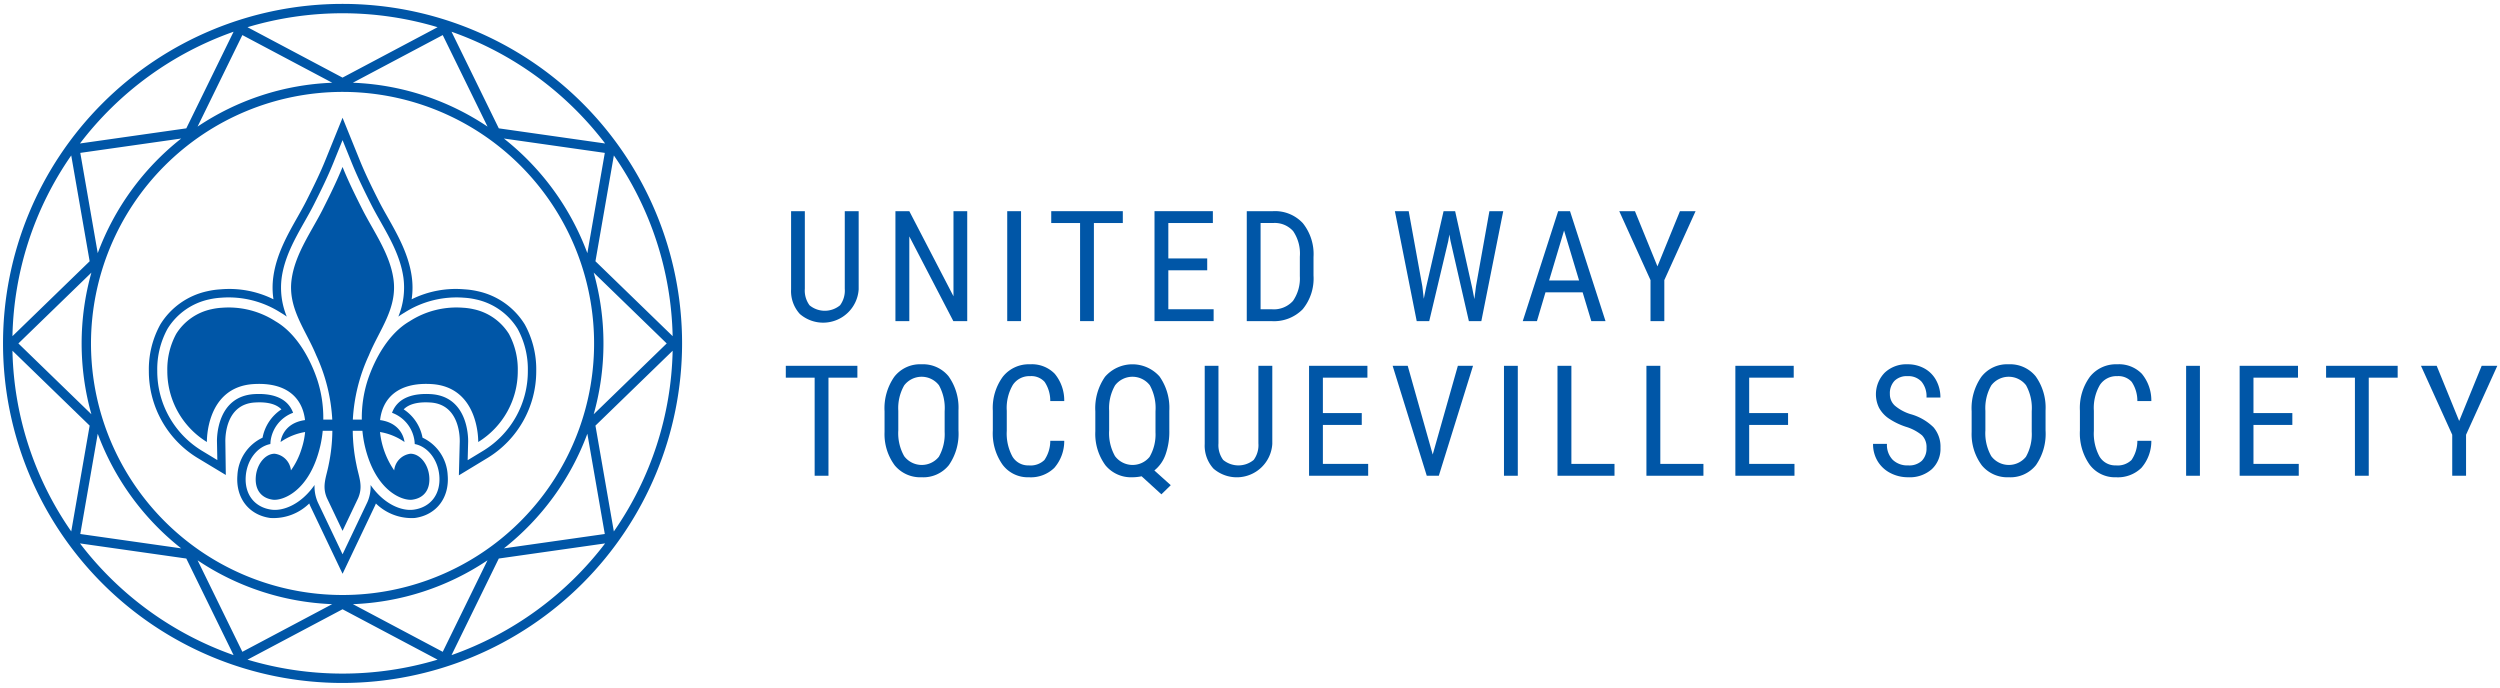 <?xml version="1.0" encoding="UTF-8"?> <svg xmlns="http://www.w3.org/2000/svg" viewBox="0 0 400 110"><defs><style>.cls-1{fill:none;}.cls-2{fill:#0056a7;}</style></defs><g id="BKGRND-CLEAR"><rect class="cls-1" y="-0.032" width="400" height="110"></rect></g><g id="GIVING-ADT"><path class="cls-2" d="M137.387,33.788V46.292a5.695,5.695,0,0,1-9.412,3.944,5.432,5.432,0,0,1-1.401-3.944V33.788H128.773V46.198a3.971,3.971,0,0,0,.755,2.649,3.837,3.837,0,0,0,4.88,0,3.971,3.971,0,0,0,.755-2.649V33.788Z"></path><polygon class="cls-2" points="154.757 51.378 152.533 51.378 145.49 37.823 145.49 51.378 143.269 51.378 143.269 33.788 145.49 33.788 152.557 47.402 152.557 33.788 154.757 33.788 154.757 51.378"></polygon><rect class="cls-2" x="161.156" y="33.79" width="2.211" height="17.588"></rect><polygon class="cls-2" points="179.65 35.685 175.024 35.685 175.024 51.378 172.812 51.378 172.812 35.685 168.198 35.685 168.198 33.788 179.65 33.788 179.65 35.685"></polygon><polygon class="cls-2" points="193.154 43.247 186.933 43.247 186.933 49.48 194.18 49.48 194.18 51.377 184.722 51.377 184.722 33.787 194.059 33.787 194.059 35.684 186.933 35.684 186.933 41.35 193.154 41.35 193.154 43.247"></polygon><path class="cls-2" d="M201.694,35.685V49.481h1.776a4.119,4.119,0,0,0,3.407-1.336,6.323,6.323,0,0,0,1.098-3.961v-3.119a6.377,6.377,0,0,0-1.069-4.082,3.936,3.936,0,0,0-3.23-1.299Zm-2.211,15.693V33.788h4.193a6.061,6.061,0,0,1,4.783,1.926,7.919,7.919,0,0,1,1.703,5.42v2.947a7.752,7.752,0,0,1-1.728,5.396,6.43,6.43,0,0,1-5.013,1.902Z"></path><polygon class="cls-2" points="227.578 45.833 227.808 47.802 228.159 46.063 230.972 33.788 232.821 33.788 235.55 46.063 235.901 47.851 236.155 45.821 238.306 33.788 240.518 33.788 237.014 51.378 235.02 51.378 232.083 38.56 231.902 37.522 231.723 38.56 228.676 51.378 226.673 51.378 223.182 33.788 225.391 33.788 227.578 45.833"></polygon><path class="cls-2" d="M247.858,44.878h4.796l-2.403-7.997Zm5.364,1.897H247.277l-1.365,4.602h-2.27l5.664-17.588h1.897l5.679,17.588h-2.272Z"></path><polygon class="cls-2" points="265.192 42.619 268.792 33.788 271.292 33.788 266.291 44.818 266.291 51.378 264.082 51.378 264.082 44.818 259.08 33.788 261.592 33.788 265.192 42.619"></polygon><polygon class="cls-2" points="137.181 60.426 132.555 60.426 132.555 76.119 130.344 76.119 130.344 60.426 125.729 60.426 125.729 58.529 137.181 58.529 137.181 60.426"></polygon><path class="cls-2" d="M151.144,65.791a7.535,7.535,0,0,0-.912-4.152,3.508,3.508,0,0,0-5.558.019,7.297,7.297,0,0,0-.946,4.06v3.153a7.439,7.439,0,0,0,.936,4.108,3.515,3.515,0,0,0,5.55.109,7.346,7.346,0,0,0,.929-4Zm2.211,3.08a8.786,8.786,0,0,1-1.534,5.546,5.234,5.234,0,0,1-4.362,1.945,5.29,5.29,0,0,1-4.292-1.892,8.356,8.356,0,0,1-1.638-5.345V65.815a8.795,8.795,0,0,1,1.558-5.529,5.206,5.206,0,0,1,4.348-1.999,5.267,5.267,0,0,1,4.333,1.916,8.633,8.633,0,0,1,1.587,5.466Z"></path><path class="cls-2" d="M170.278,70.526a6.526,6.526,0,0,1-1.587,4.331,5.385,5.385,0,0,1-4.079,1.505,5.033,5.033,0,0,1-4.203-2.013,8.671,8.671,0,0,1-1.558-5.454v-3.189a8.423,8.423,0,0,1,1.599-5.425,5.303,5.303,0,0,1,4.367-1.994,5.092,5.092,0,0,1,3.946,1.522,6.68,6.68,0,0,1,1.515,4.362H168.043a5.434,5.434,0,0,0-.905-3.07,2.847,2.847,0,0,0-2.32-.917,3.155,3.155,0,0,0-2.766,1.406,7.287,7.287,0,0,0-.968,4.128v3.225a7.706,7.706,0,0,0,.9,4.096,2.921,2.921,0,0,0,2.628,1.425,3.175,3.175,0,0,0,2.49-.859,5.394,5.394,0,0,0,.941-3.08Z"></path><path class="cls-2" d="M184.88,65.791a7.535,7.535,0,0,0-.912-4.152,3.508,3.508,0,0,0-5.558.019,7.296,7.296,0,0,0-.946,4.06v3.141a7.462,7.462,0,0,0,.936,4.12,3.511,3.511,0,0,0,5.526.133,7.137,7.137,0,0,0,.953-3.951Zm2.211,3.068a10.881,10.881,0,0,1-.622,3.92,5.673,5.673,0,0,1-1.771,2.495l2.623,2.357-1.498,1.461-3.165-2.887a7.35,7.35,0,0,1-1.476.157,5.289,5.289,0,0,1-4.319-1.926,8.498,8.498,0,0,1-1.611-5.42V65.815a8.773,8.773,0,0,1,1.558-5.538,5.81,5.81,0,0,1,8.71-.048,8.711,8.711,0,0,1,1.57,5.49Z"></path><path class="cls-2" d="M203.568,58.529V71.034a5.695,5.695,0,0,1-9.412,3.944,5.432,5.432,0,0,1-1.401-3.944V58.529h2.199V70.939a3.971,3.971,0,0,0,.755,2.649,3.837,3.837,0,0,0,4.88,0,3.971,3.971,0,0,0,.755-2.649V58.529Z"></path><polygon class="cls-2" points="217.881 67.989 211.661 67.989 211.661 74.222 218.907 74.222 218.907 76.119 209.449 76.119 209.449 58.529 218.786 58.529 218.786 60.425 211.661 60.425 211.661 66.092 217.881 66.092 217.881 67.989"></polygon><polygon class="cls-2" points="229.235 72.724 233.259 58.529 235.685 58.529 230.212 76.119 228.282 76.119 222.821 58.529 225.235 58.529 229.235 72.724"></polygon><rect class="cls-2" x="240.636" y="58.532" width="2.211" height="17.588"></rect><polygon class="cls-2" points="251.422 74.223 258.32 74.223 258.32 76.12 249.199 76.12 249.199 58.529 251.422 58.529 251.422 74.223"></polygon><polygon class="cls-2" points="265.651 74.223 272.549 74.223 272.549 76.12 263.428 76.12 263.428 58.529 265.651 58.529 265.651 74.223"></polygon><polygon class="cls-2" points="286.09 67.989 279.869 67.989 279.869 74.222 287.116 74.222 287.116 76.119 277.658 76.119 277.658 58.529 286.995 58.529 286.995 60.425 279.869 60.425 279.869 66.092 286.09 66.092 286.09 67.989"></polygon><path class="cls-2" d="M308.242,71.673a2.698,2.698,0,0,0-.714-2.018,7.299,7.299,0,0,0-2.572-1.365,11.089,11.089,0,0,1-2.845-1.396,4.94,4.94,0,0,1-1.474-1.667,4.944,4.944,0,0,1,.907-5.587,5.019,5.019,0,0,1,3.654-1.353,5.455,5.455,0,0,1,2.753.69,4.711,4.711,0,0,1,1.861,1.921,5.673,5.673,0,0,1,.653,2.705h-2.224a3.699,3.699,0,0,0-.786-2.526,2.844,2.844,0,0,0-2.257-.893,2.777,2.777,0,0,0-2.078.75,2.879,2.879,0,0,0-.738,2.105A2.457,2.457,0,0,0,303.18,64.906a7.13,7.13,0,0,0,2.463,1.343,8.472,8.472,0,0,1,3.716,2.115,4.758,4.758,0,0,1,1.118,3.286,4.44,4.44,0,0,1-1.391,3.424,5.334,5.334,0,0,1-3.779,1.287,6.077,6.077,0,0,1-2.833-.67,5.069,5.069,0,0,1-2.042-1.885,5.222,5.222,0,0,1-.743-2.785h2.224a3.412,3.412,0,0,0,.912,2.538,3.361,3.361,0,0,0,2.482.905,2.953,2.953,0,0,0,2.197-.748,2.79,2.79,0,0,0,.738-2.042"></path><path class="cls-2" d="M325.078,65.791a7.535,7.535,0,0,0-.912-4.152,3.508,3.508,0,0,0-5.558.019,7.296,7.296,0,0,0-.946,4.06v3.153a7.438,7.438,0,0,0,.936,4.108,3.515,3.515,0,0,0,5.55.109,7.346,7.346,0,0,0,.929-4Zm2.211,3.08a8.786,8.786,0,0,1-1.534,5.546,5.234,5.234,0,0,1-4.362,1.945A5.29,5.29,0,0,1,317.101,74.47a8.356,8.356,0,0,1-1.638-5.345V65.815a8.794,8.794,0,0,1,1.558-5.529,5.203,5.203,0,0,1,4.348-1.999,5.267,5.267,0,0,1,4.333,1.916,8.633,8.633,0,0,1,1.587,5.466Z"></path><path class="cls-2" d="M344.213,70.526a6.526,6.526,0,0,1-1.587,4.331,5.385,5.385,0,0,1-4.079,1.505,5.033,5.033,0,0,1-4.203-2.013,8.672,8.672,0,0,1-1.558-5.454v-3.189a8.423,8.423,0,0,1,1.599-5.425,5.303,5.303,0,0,1,4.367-1.994,5.092,5.092,0,0,1,3.946,1.522,6.68,6.68,0,0,1,1.515,4.362h-2.236a5.434,5.434,0,0,0-.905-3.07,2.847,2.847,0,0,0-2.32-.917,3.155,3.155,0,0,0-2.766,1.406,7.287,7.287,0,0,0-.968,4.128v3.225a7.706,7.706,0,0,0,.9,4.096,2.921,2.921,0,0,0,2.628,1.425,3.175,3.175,0,0,0,2.49-.859,5.394,5.394,0,0,0,.941-3.08Z"></path><rect class="cls-2" x="349.779" y="58.532" width="2.209" height="17.588"></rect><polygon class="cls-2" points="366.775 67.989 360.555 67.989 360.555 74.222 367.801 74.222 367.801 76.119 358.343 76.119 358.343 58.529 367.68 58.529 367.68 60.425 360.555 60.425 360.555 66.092 366.775 66.092 366.775 67.989"></polygon><polygon class="cls-2" points="383.626 60.426 379 60.426 379 76.119 376.788 76.119 376.788 60.426 372.174 60.426 372.174 58.529 383.626 58.529 383.626 60.426"></polygon><polygon class="cls-2" points="397.068 58.53 393.468 67.359 389.87 58.53 387.356 58.53 392.357 69.561 392.357 76.118 394.569 76.118 394.569 69.561 399.57 58.53 397.068 58.53"></polygon><path class="cls-2" d="M54.807,109.274A54.325,54.325,0,1,1,109.134,54.951,54.386,54.386,0,0,1,54.807,109.274Zm-15.205-3.729a52.947,52.947,0,0,0,30.412,0l-15.207-8.062ZM12.798,86.945a53.031,53.031,0,0,0,24.575,17.875L29.808,89.365Zm67.008,2.42-7.561,15.455A53.066,53.066,0,0,0,96.818,86.945Zm-23.341,7.301,14.373,7.623,7.162-14.64A41.489,41.489,0,0,1,56.464,96.666Zm-24.85-7.018,7.164,14.64,14.371-7.623A41.493,41.493,0,0,1,31.614,89.648ZM14.559,54.951A40.248,40.248,0,1,0,54.807,14.704,40.294,40.294,0,0,0,14.559,54.951ZM12.847,85.44l16.142,2.297A41.956,41.956,0,0,1,15.639,69.401ZM93.977,69.396A41.95,41.95,0,0,1,80.625,87.737l16.142-2.297Zm1.295-1.297,2.944,16.93a52.515,52.515,0,0,0,9.408-28.912ZM1.992,56.115a52.508,52.508,0,0,0,9.406,28.912L14.345,68.099Zm94.561-1.164a41.642,41.642,0,0,1-1.563,11.333L106.674,54.951,94.989,43.615A41.653,41.653,0,0,1,96.553,54.951Zm-93.611,0L14.623,66.282a41.873,41.873,0,0,1,.001-22.663Zm8.455-30.078A52.526,52.526,0,0,0,1.992,53.786L14.345,41.802ZM95.271,41.802,107.623,53.785a52.521,52.521,0,0,0-9.405-28.911ZM80.618,22.163A41.924,41.924,0,0,1,93.977,40.506L96.769,24.461ZM12.847,24.461,15.639,40.502A41.959,41.959,0,0,1,28.995,22.163ZM37.374,5.077A53.056,53.056,0,0,0,12.795,22.956L29.808,20.535ZM79.808,20.535l17.012,2.421A53.085,53.085,0,0,0,72.244,5.077ZM56.456,13.237a41.515,41.515,0,0,1,21.55,7.022L70.837,5.613ZM38.779,5.613,31.611,20.259a41.491,41.491,0,0,1,21.547-7.021ZM39.599,4.352l15.207,8.066L70.016,4.352a52.963,52.963,0,0,0-30.417,0Z"></path><path class="cls-2" d="M83.969,51.919A11.729,11.729,0,0,0,76.457,46.6a12.699,12.699,0,0,0-2.129-.306,15.888,15.888,0,0,0-8.465,1.593,12.571,12.571,0,0,0,.008-3.686c-.508-3.547-2.265-6.654-3.814-9.395-.512-.904-1.02-1.8-1.473-2.7-1.037-2.057-2.127-4.253-3.037-6.503L54.808,18.841,52.07,25.605c-.88,2.176-1.94,4.318-3.036,6.5-.455.901-.964,1.798-1.474,2.702-1.55,2.741-3.306,5.847-3.815,9.39a12.602,12.602,0,0,0,.009,3.691,15.878,15.878,0,0,0-8.446-1.595,12.873,12.873,0,0,0-2.148.306,11.728,11.728,0,0,0-7.508,5.314,14.833,14.833,0,0,0-1.836,7.452,16.241,16.241,0,0,0,7.754,13.883l4.56,2.749-.074-5.334c-.014-1.001.149-6.006,4.74-6.265,2.327-.144,3.557.408,4.231,1.101a6.96,6.96,0,0,0-3.017,4.531,7.021,7.021,0,0,0-4.024,6c-.298,3.622,1.815,6.374,5.255,6.846A8.176,8.176,0,0,0,49.48,80.555c.05.134.104.268.162.404l5.169,10.849,5.212-10.955c.043-.099.083-.197.12-.295a8.17,8.17,0,0,0,6.231,2.319c3.44-.473,5.553-3.224,5.256-6.839a7.013,7.013,0,0,0-4.025-6.01A6.957,6.957,0,0,0,64.59,65.498c.676-.692,1.925-1.243,4.233-1.1,4.589.259,4.752,5.264,4.737,6.247L73.421,76.054l4.625-2.806a16.24,16.24,0,0,0,7.752-13.883A14.86,14.86,0,0,0,83.969,51.919Zm-6.618,20.181L74.827,73.631l.076-2.95c.015-.741-.03-7.286-6.004-7.624-2.369-.137-5.192.325-6.175,2.99a5.55,5.55,0,0,1,3.602,4.557l.033.445c2.054.386,3.724,2.486,3.933,5.094C70.529,79.05,68.921,81.172,66.192,81.546c-1.836.259-4.686-.767-6.898-3.945a6.11,6.11,0,0,1-.504,2.722l-3.98,8.361-3.954-8.302a6.267,6.267,0,0,1-.527-2.785c-2.215,3.182-5.085,4.203-6.904,3.948-2.729-.376-4.338-2.498-4.1-5.406.213-2.605,1.881-4.702,3.933-5.09l.032-.448a5.557,5.557,0,0,1,3.605-4.556c-.983-2.664-3.803-3.117-6.173-2.99-5.978.338-6.022,6.883-6.006,7.628l.058,2.929-2.506-1.515a14.897,14.897,0,0,1-7.106-12.735,13.471,13.471,0,0,1,1.648-6.767,10.392,10.392,0,0,1,6.667-4.694A11.862,11.862,0,0,1,35.403,47.631,15.445,15.445,0,0,1,44.908,50.025a11.608,11.608,0,0,1,.976.634,12.187,12.187,0,0,1-.809-6.27c.474-3.295,2.091-6.155,3.654-8.922.522-.923,1.041-1.838,1.504-2.757,1.111-2.209,2.183-4.378,3.084-6.602l1.492-3.688,1.494,3.688c.931,2.296,2.079,4.612,3.083,6.603.463.918.982,1.834,1.503,2.756,1.564,2.766,3.182,5.627,3.654,8.923a12.197,12.197,0,0,1-.808,6.269,11.298,11.298,0,0,1,.975-.634,15.473,15.473,0,0,1,9.516-2.392,11.529,11.529,0,0,1,1.915.272,10.409,10.409,0,0,1,6.671,4.697,13.506,13.506,0,0,1,1.643,6.764A14.895,14.895,0,0,1,77.35,72.1Z"></path><path class="cls-2" d="M81.424,53.42a8.832,8.832,0,0,0-5.662-3.949,10.122,10.122,0,0,0-1.66-.232,13.831,13.831,0,0,0-8.585,2.18c-3.312,1.919-5.55,5.942-6.712,9.482a19.728,19.728,0,0,0-.915,6.235H56.454a28.011,28.011,0,0,1,2.567-10.285C60.695,52.759,63.628,49.311,62.948,44.62c-.583-4.062-3.191-7.597-5.001-11.183-1.111-2.202-2.211-4.437-3.138-6.724-.924,2.286-2.03,4.522-3.138,6.724-1.81,3.586-4.418,7.121-5.001,11.183-.68,4.691,2.253,8.139,3.927,12.231a28.059,28.059,0,0,1,2.567,10.285H51.726a19.728,19.728,0,0,0-.915-6.235c-1.161-3.54-3.399-7.564-6.712-9.482a13.831,13.831,0,0,0-8.585-2.18,10.226,10.226,0,0,0-1.662.232,8.825,8.825,0,0,0-5.659,3.949A11.907,11.907,0,0,0,26.771,59.365,13.306,13.306,0,0,0,33.103,70.722s-.23-8.836,7.527-9.274c5.432-.307,7.793,2.4,8.173,5.766-3.685.508-3.908,3.508-3.908,3.508a9.568,9.568,0,0,1,3.922-1.599,12.302,12.302,0,0,1-.554,2.652,11.934,11.934,0,0,1-1.713,3.484,2.989,2.989,0,0,0-2.608-2.662c-1.5,0-2.848,1.648-3.012,3.675-.167,2.03.815,3.416,2.715,3.678,1.522.21,5.923-1.292,7.617-8.674a18.362,18.362,0,0,0,.373-2.345h1.541a27.44,27.44,0,0,1-.593,5.451c-.37,1.94-1.106,3.363-.273,5.306l2.499,5.248,2.499-5.248c.832-1.943.097-3.366-.273-5.306a27.843,27.843,0,0,1-.595-5.451h1.546a18.358,18.358,0,0,0,.37,2.345c1.696,7.382,6.095,8.885,7.617,8.674,1.899-.261,2.879-1.648,2.712-3.678-.162-2.028-1.51-3.675-3.007-3.675a2.982,2.982,0,0,0-2.608,2.662,13.17,13.17,0,0,1-2.267-6.136A9.545,9.545,0,0,1,64.719,70.722S64.499,67.722,60.814,67.214c.38-3.366,2.741-6.073,8.176-5.766,7.752.438,7.525,9.274,7.525,9.274A13.303,13.303,0,0,0,82.844,59.365,11.931,11.931,0,0,0,81.424,53.42Z"></path></g></svg> 